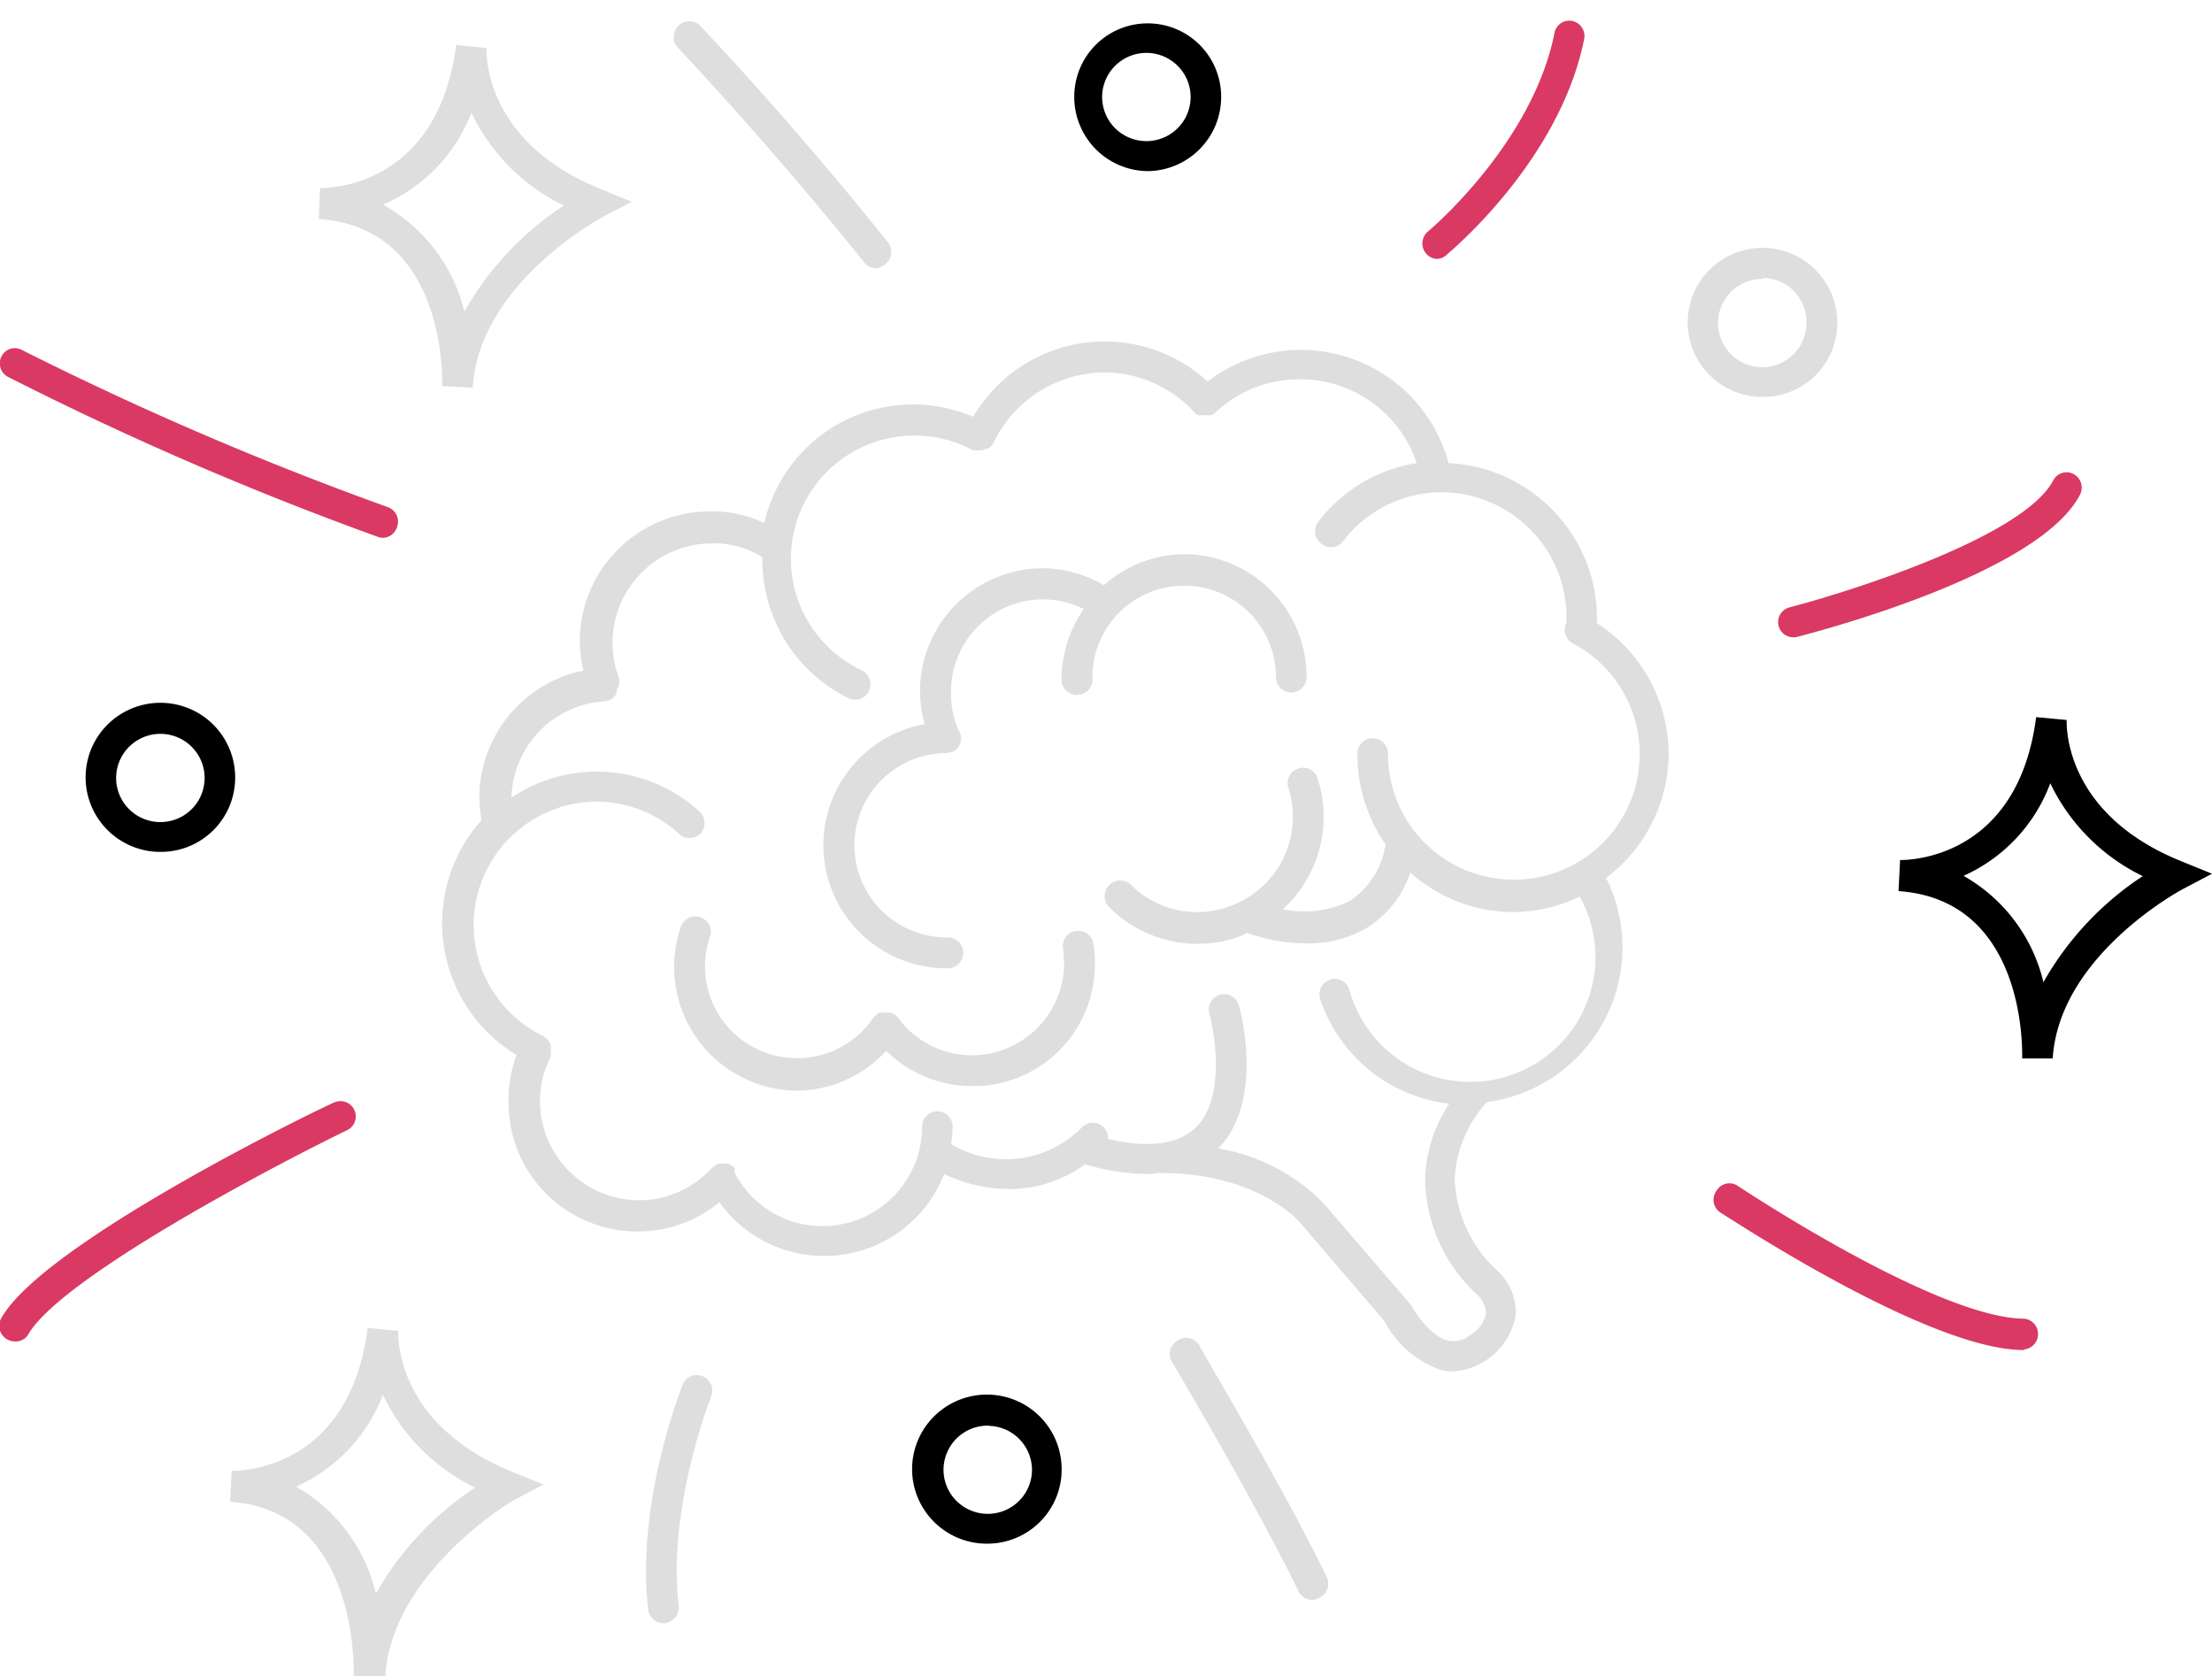 <svg width="99" height="75" xmlns="http://www.w3.org/2000/svg"><g fill-rule="nonzero" fill="none"><path d="M48.149 41.664a.691.691 0 00-.575.79 4.127 4.127 0 01-3.425 4.717 4.075 4.075 0 01-3.96-1.638l-.09-.07s-.05-.068-.09-.088l-.138-.06h-.485a.516.516 0 00-.129.06l-.089.089-.079.079a4.127 4.127 0 01-5.216 1.4 4.1 4.1 0 01-2.12-4.953.689.689 0 00-.095-.728.694.694 0 00-1.212.294 5.521 5.521 0 00.757 4.932 5.56 5.56 0 004.43 2.321c.286-.004.57-.027.852-.069a5.5 5.5 0 003.178-1.717 5.465 5.465 0 003.891 1.579c.285 0 .57-.02.852-.06a5.478 5.478 0 003.544-2.16 5.532 5.532 0 00.99-4.096.68.68 0 00-.791-.622z" fill="#DEDEDE"/><path d="M74.683 33.76a7 7 0 00-3.208-5.872v-.227c-.016-3.703-2.932-6.749-6.643-6.937a6.828 6.828 0 00-4.41-4.703 6.86 6.86 0 00-6.372 1.051 6.827 6.827 0 00-10.496 1.58 6.842 6.842 0 00-5.793.192 6.803 6.803 0 00-3.553 4.564 5.351 5.351 0 00-2.456-.523c-3.216.016-5.812 2.626-5.802 5.832.008.435.061.869.159 1.293a5.817 5.817 0 00-4.654 5.714c.006.33.036.66.09.987a6.893 6.893 0 001.574 10.5 5.736 5.736 0 00-.357 2.062 5.751 5.751 0 003.267 5.267 5.788 5.788 0 006.169-.737 5.77 5.77 0 0010.06-1.264 6.78 6.78 0 002.89.672 5.775 5.775 0 003.416-1.106c.897.27 1.826.415 2.763.434.179-.006.357-.022.534-.049h.06c4.277 0 6.148 2.092 6.228 2.181l3.801 4.431a4.56 4.56 0 002.486 2.19c.187.051.38.078.574.08a3.046 3.046 0 002.832-2.566 2.582 2.582 0 00-.862-1.974 5.824 5.824 0 01-1.871-4.105 5.478 5.478 0 011.436-3.405 7.01 7.01 0 005.254-3.652 6.966 6.966 0 00.082-6.384 6.999 6.999 0 002.802-5.526zM62.01 37.786a3.68 3.68 0 01-1.624 2.546 4.638 4.638 0 01-2.97.355 5.593 5.593 0 001.554-5.851.672.672 0 00-.861-.445.683.683 0 00-.446.869 4.25 4.25 0 01-2.752 5.339 4.188 4.188 0 01-4.277-.987.684.684 0 00-.99 0 .699.699 0 000 .987 5.593 5.593 0 003.96 1.638 5.69 5.69 0 001.713-.267c.17-.062.334-.134.495-.217.853.3 1.75.456 2.653.464a5.192 5.192 0 002.585-.622 4.631 4.631 0 002.069-2.546 6.944 6.944 0 004.614 1.767 7.019 7.019 0 002.97-.691 5.57 5.57 0 01-.35 5.967 5.613 5.613 0 01-9.967-1.822.672.672 0 00-.871-.425.69.69 0 00-.426.879 6.926 6.926 0 005.772 4.667 6.479 6.479 0 00-1.079 3.356 7.174 7.174 0 002.307 5.17c.244.22.396.523.426.85a1.52 1.52 0 01-.723.986 1.161 1.161 0 01-.99.237c-.762-.187-1.436-1.194-1.634-1.569l-3.96-4.608a8.604 8.604 0 00-4.683-2.418c2.079-2.112.99-6.227.92-6.395a.681.681 0 00-.85-.484.69.69 0 00-.466.859c.267.987.683 3.77-.575 5.043-.762.78-2.089.987-3.96.552a.684.684 0 00-1.178-.513 4.784 4.784 0 01-5.842.75c.035-.262.055-.525.06-.79a.682.682 0 00-1.367 0 4.448 4.448 0 01-4.435 4.451 4.408 4.408 0 01-3.96-2.407l.01-.158s0-.08-.08-.109a.327.327 0 00-.099-.06.327.327 0 00-.129-.068h-.347l-.168.05-.079.068a.406.406 0 00-.109.07 4.402 4.402 0 01-3.267 1.46 4.448 4.448 0 01-4.436-4.45 4.291 4.291 0 01.485-1.975.787.787 0 000-.148.443.443 0 000-.108.984.984 0 000-.158v-.109a.552.552 0 00-.069-.128.523.523 0 00-.06-.099.475.475 0 00-.108-.088l-.09-.08a5.52 5.52 0 01-2.994-6.18 5.54 5.54 0 015.351-4.32 5.505 5.505 0 013.683 1.422.684.684 0 00.99 0 .699.699 0 00-.059-.987 6.83 6.83 0 00-8.406-.612 4.438 4.438 0 014.188-4.312l.188-.05a.594.594 0 00.208-.138.562.562 0 00.12-.178c.008-.048.008-.099 0-.148a.502.502 0 00.118-.276v-.089a.669.669 0 000-.138 4.438 4.438 0 01.475-4.102 4.47 4.47 0 013.654-1.947 3.97 3.97 0 012.277.622v.108a6.906 6.906 0 003.851 6.197.683.683 0 00.92-.316.71.71 0 00-.316-.927 5.517 5.517 0 01-3.166-4.629 5.51 5.51 0 012.53-5.003 5.55 5.55 0 015.616-.217h.08c.062.01.126.01.188 0h.07a.893.893 0 00.276-.079h.06a.652.652 0 00.227-.236 5.536 5.536 0 014.95-3.168c1.548 0 3.023.652 4.06 1.796.044.05.098.09.159.118H54.04a.894.894 0 00.158 0 .664.664 0 00.208-.128 5.445 5.445 0 013.743-1.48 5.494 5.494 0 015.257 3.75 6.875 6.875 0 00-4.396 2.615.69.69 0 00.119.987.675.675 0 00.99-.119 5.57 5.57 0 014.426-2.18c3.082.032 5.564 2.532 5.564 5.605.005.075.005.151 0 .227a.69.69 0 00.277.927 5.607 5.607 0 012.703 6.763 5.635 5.635 0 01-6.266 3.74 5.62 5.62 0 01-4.704-5.569.682.682 0 00-1.367 0 7.05 7.05 0 001.258 4.066z" fill="#DEDEDE"/><path d="M53.04 24.8a5.466 5.466 0 00-3.634 1.39 5.47 5.47 0 00-2.753-.76c-3.038.023-5.486 2.49-5.475 5.517 0 .495.07.986.208 1.46a5.51 5.51 0 00-4.514 5.914 5.518 5.518 0 005.504 5.011.692.692 0 100-1.381 4.132 4.132 0 01-4.138-4.125 4.132 4.132 0 014.138-4.125.705.705 0 00.188-.05h.05a.652.652 0 00.277-.987 4.162 4.162 0 01-.327-1.717 4.122 4.122 0 014.11-4.125 4.04 4.04 0 011.831.435 5.465 5.465 0 00-.99 3.049.695.695 0 101.376 0A4.102 4.102 0 0153 26.21a4.102 4.102 0 014.109 4.095.682.682 0 001.366 0c.011-3.011-2.414-5.469-5.435-5.507z" fill="#DEDEDE"/><path d="M64.347 11.586a.654.654 0 01-.525-.247.69.69 0 01.099-.987s4.663-3.898 5.653-8.882a.67.67 0 01.792-.532c.37.079.608.439.535.809-1.09 5.427-5.94 9.464-6.129 9.631a.694.694 0 01-.425.208zM80.267 28.52a.681.681 0 01-.168-1.342c2.832-.74 10.485-3.178 11.792-5.675a.673.673 0 01.92-.286.69.69 0 01.278.928c-1.832 3.513-11.554 6.069-12.653 6.355a.516.516 0 01-.169.02zM90.564 60.414c-4.257 0-13.168-5.92-13.544-6.138a.681.681 0 01-.198-.987.673.673 0 01.99-.197c.089.06 8.91 5.921 12.802 5.921a.692.692 0 010 1.372l-.05.03z" fill="url(#paint2)"/><path d="M58.723 71.595a.693.693 0 01-.614-.394c-1.832-3.8-5.594-10.165-5.644-10.224a.699.699 0 01.238-.987.685.685 0 01.99.247c0 .06 3.832 6.474 5.683 10.332a.689.689 0 01-.317.928.774.774 0 01-.336.098zM29.693 72.641a.702.702 0 01-.683-.611c-.555-4.757 1.465-9.869 1.544-10.066a.672.672 0 01.892-.375.692.692 0 01.386.898s-1.98 4.983-1.456 9.375a.701.701 0 01-.604.77l-.079.01z" fill="#DEDEDE"/><path d="M.663 60.03a.715.715 0 01-.336-.09.691.691 0 01-.248-.986c1.891-3.286 13.545-9.02 14.862-9.612a.688.688 0 01.981.669.684.684 0 01-.387.565c-3.485 1.697-12.872 6.651-14.287 9.167a.654.654 0 01-.585.287zM17.139 24.07a.685.685 0 01-.238-.05A146.401 146.401 0 01.356 16.865a.68.68 0 01-.287-.918.663.663 0 01.911-.286 146.96 146.96 0 0016.386 7.036.69.69 0 01.406.879.683.683 0 01-.633.493z" fill="url(#paint2)"/><path d="M39.208 12a.644.644 0 01-.535-.266S34.97 7.076 30.356 2.15a.699.699 0 010-.987.684.684 0 01.99 0C36 6.1 39.694 10.786 39.734 10.836a.69.69 0 01-.139 1.006.655.655 0 01-.386.158z" fill="#DEDEDE"/><path d="M51.366 7.658a3.321 3.321 0 01-3.287-3.336 3.282 3.282 0 013.287-3.276 3.282 3.282 0 013.288 3.276 3.321 3.321 0 01-3.288 3.336zm0-5.29a1.98 1.98 0 00-1.87 1.177 1.969 1.969 0 00.39 2.17 1.985 1.985 0 002.164.456 1.974 1.974 0 001.237-1.829c0-1.067-.85-1.942-1.92-1.974zM7.238 38.122a3.347 3.347 0 01-3.134-2.018 3.327 3.327 0 01.687-3.655 3.355 3.355 0 013.654-.75 3.336 3.336 0 012.08 3.087 3.321 3.321 0 01-3.287 3.336zm0-5.28a1.98 1.98 0 00-1.872 1.177 1.969 1.969 0 00.39 2.17 1.985 1.985 0 002.166.455 1.974 1.974 0 001.236-1.828c0-1.068-.85-1.942-1.92-1.974zM44.267 69.079a3.347 3.347 0 01-3.163-1.994 3.327 3.327 0 01.67-3.67 3.354 3.354 0 013.665-.756 3.336 3.336 0 012.076 3.104c0 1.801-1.441 3.273-3.248 3.316zm0-5.28a1.98 1.98 0 00-1.87 1.177 1.969 1.969 0 00.39 2.17 1.985 1.985 0 002.164.455 1.974 1.974 0 001.237-1.828 1.977 1.977 0 00-1.92-1.964v-.01z" fill="#000000"/><path d="M78.93 17.763a3.347 3.347 0 01-3.126-2.024 3.327 3.327 0 01.693-3.652 3.355 3.355 0 013.653-.745 3.335 3.335 0 012.078 3.086 3.3 3.3 0 01-.954 2.35 3.322 3.322 0 01-2.343.985zm0-5.28a1.98 1.98 0 00-1.87 1.177 1.969 1.969 0 00.39 2.17 1.985 1.985 0 002.165.456 1.974 1.974 0 001.236-1.829 1.977 1.977 0 00-1.92-2.023v.05z" fill="#DEDEDE"/><path d="M91.871 47.368h-1.366c0-.296.198-7.095-5.535-7.49l.07-1.391c.217 0 5.257.06 6.089-6.395l1.366.128c0 .168-.168 4.175 5.119 6.316L99 39.1l-1.327.7s-5.515 2.931-5.802 7.57zm-4.02-8.19a7.443 7.443 0 013.604 4.776 13.834 13.834 0 014.446-4.747 8.896 8.896 0 01-4.139-4.154 7.342 7.342 0 01-3.91 4.154v-.03z" fill="#000000"/><path d="M17.248 75h-1.416c0-.296.198-7.401-5.535-7.796l.07-1.382c.227 0 5.257.07 6.088-6.394l1.367.128c0 .168-.169 4.174 5.119 6.316l1.386.562-1.277.671c-.06 0-5.525 3.267-5.802 7.895zm-4.03-8.487a7.443 7.443 0 013.604 4.806 13.834 13.834 0 014.445-4.747 8.797 8.797 0 01-4.128-4.154 7.382 7.382 0 01-3.921 4.125v-.03zM21.158 17.349l-1.366-.07c0-.286.198-7.085-5.525-7.48l.06-1.381c.218 0 5.257.059 6.089-6.405l1.356.138c0 .168-.168 4.175 5.129 6.316l1.376.563-1.317.69c-.059.03-5.524 2.97-5.802 7.629zm-4.02-8.191a7.473 7.473 0 013.644 4.786 13.834 13.834 0 014.456-4.747 8.827 8.827 0 01-4.139-4.154 7.343 7.343 0 01-3.96 4.115z" fill="#DEDEDE"/></g><defs><linearGradient id="paint2" gradientUnits="userSpaceOnUse">
                <stop stop-color="#7B3CA8"/>
                <stop offset="0" stop-color="#D93962"/>
                </linearGradient></defs></svg>